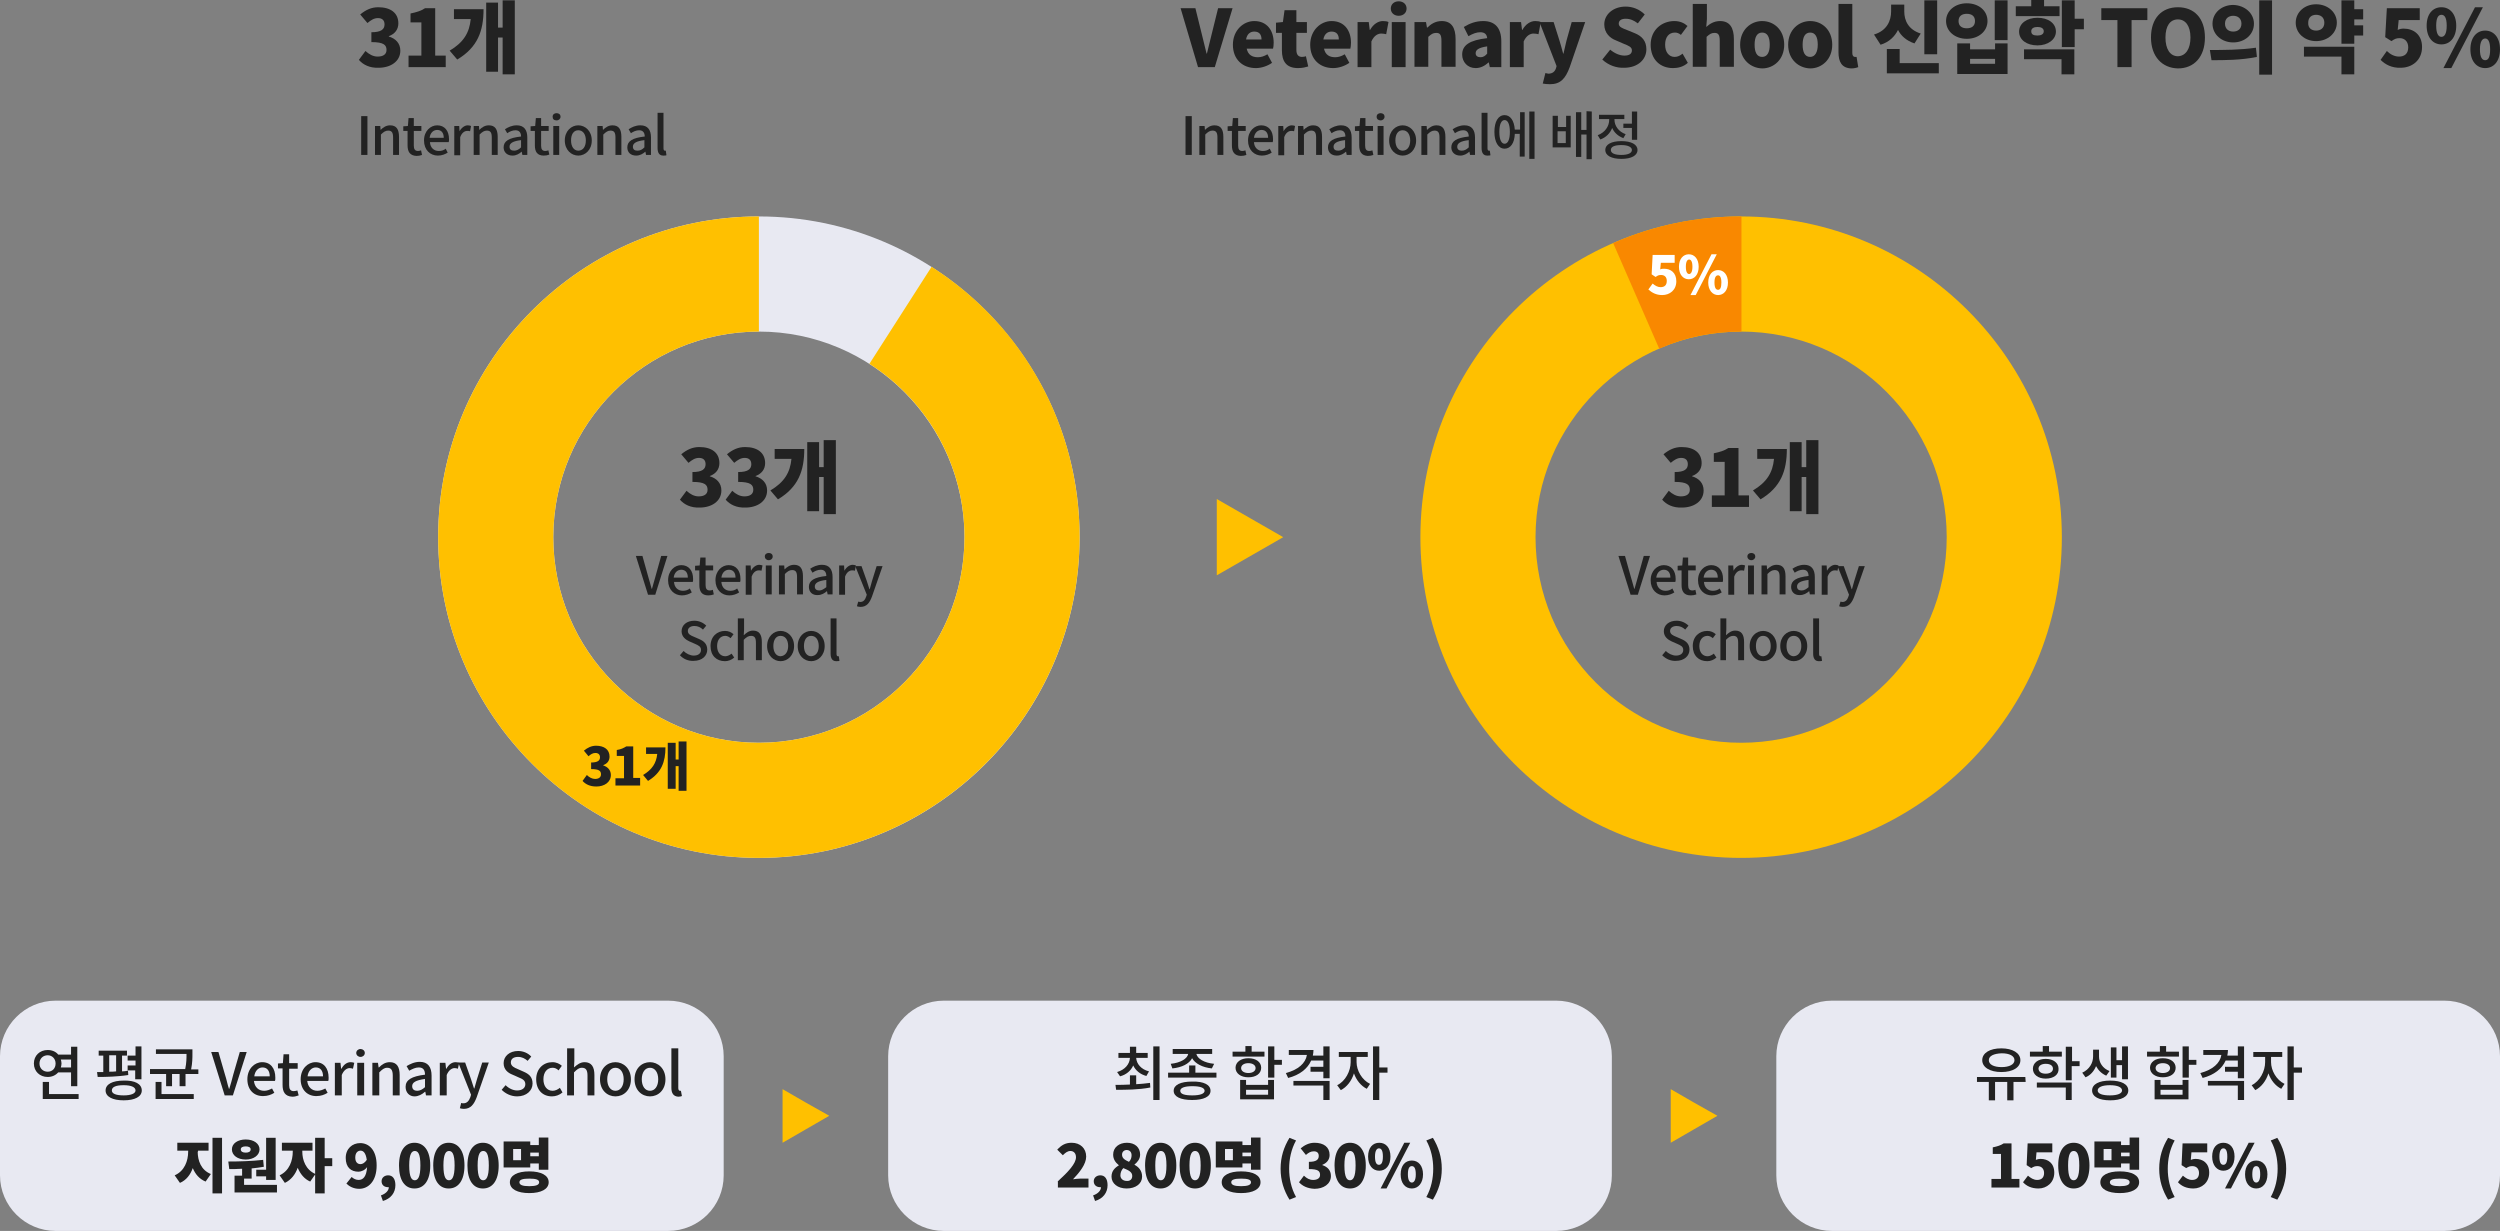 <?xml version="1.0" encoding="utf-8"?>
<!-- Generator: Adobe Illustrator 26.4.0, SVG Export Plug-In . SVG Version: 6.00 Build 0)  -->
<svg version="1.1" id="Layer_1" xmlns="http://www.w3.org/2000/svg" xmlns:xlink="http://www.w3.org/1999/xlink" x="0px" y="0px"
	 width="760px" height="374.2px" viewBox="0 0 760 374.2" style="enable-background:new 0 0 760 374.2;" xml:space="preserve">
<rect x="0" y="0" width="760" height="374.2" fill="#808080" stroke="none"/>
<style type="text/css">
	.st0{fill:#E8E9F2;}
	.st1{fill:#222222;}
	.st2{fill:#FFC000;}
	.st3{fill:#F98800;}
	.st4{fill:#FFFFFF;}
</style>
<path class="st0" d="M230.7,260.8c-53.8,0-97.5-43.7-97.5-97.5s43.7-97.5,97.5-97.5s97.5,43.7,97.5,97.5S284.4,260.8,230.7,260.8z
	 M230.7,100.8c-34.5,0-62.5,28-62.5,62.5c0,34.5,28,62.5,62.5,62.5s62.5-28,62.5-62.5C293.2,128.8,265.1,100.8,230.7,100.8z"/>
<g>
	<path class="st1" d="M206.7,151.9l2-2.7c1.1,1,2.3,1.7,3.7,1.7c1.7,0,2.7-0.7,2.7-2c0-1.5-0.8-2.4-4.6-2.4v-3c3,0,4-0.9,4-2.4
		c0-1.2-0.7-1.9-2-1.9c-1.2,0-2.1,0.6-3.2,1.5l-2.2-2.6c1.7-1.4,3.4-2.2,5.5-2.2c3.7,0,6.1,1.7,6.1,4.9c0,1.8-1,3.2-2.9,3.9v0.1
		c2,0.6,3.5,2,3.5,4.3c0,3.3-3,5.2-6.6,5.2C210,154.4,208,153.4,206.7,151.9z"/>
	<path class="st1" d="M220.6,151.9l2-2.7c1.1,1,2.3,1.7,3.7,1.7c1.7,0,2.7-0.7,2.7-2c0-1.5-0.8-2.4-4.6-2.4v-3c3,0,4-0.9,4-2.4
		c0-1.2-0.7-1.9-2-1.9c-1.2,0-2.1,0.6-3.2,1.5l-2.2-2.6c1.7-1.4,3.4-2.2,5.5-2.2c3.7,0,6.1,1.7,6.1,4.9c0,1.8-1,3.2-2.9,3.9v0.1
		c2,0.6,3.5,2,3.5,4.3c0,3.3-3,5.2-6.6,5.2C223.9,154.4,221.9,153.4,220.6,151.9z"/>
	<path class="st1" d="M244.5,136.5c0,6.6-1.8,11.6-8,15.3l-2.3-2.7c4.2-2.5,6-5.4,6.4-9.6h-5.1v-3H244.5z M254.1,133.8v22.5h-3.7
		V145h-1.4v10.4h-3.6v-21h3.6v7.6h1.4v-8.2H254.1z"/>
</g>
<g>
	<path class="st1" d="M193.3,169h2l1.7,6.1c0.4,1.3,0.7,2.5,1.1,3.9h0.1c0.4-1.4,0.7-2.5,1.1-3.9l1.7-6.1h1.9l-3.7,11.8H197
		L193.3,169z"/>
	<path class="st1" d="M203.1,176.4c0-2.9,2-4.6,4-4.6c2.3,0,3.6,1.7,3.6,4.2c0,0.4,0,0.7-0.1,0.9h-5.7c0.1,1.7,1.2,2.7,2.7,2.7
		c0.8,0,1.5-0.2,2.1-0.7l0.6,1.2c-0.8,0.5-1.8,0.9-3,0.9C205,181,203.1,179.3,203.1,176.4z M209.1,175.6c0-1.5-0.7-2.4-2-2.4
		c-1.1,0-2.1,0.8-2.3,2.4H209.1z"/>
	<path class="st1" d="M212.6,177.9v-4.5h-1.3V172l1.4-0.1l0.2-2.4h1.6v2.4h2.3v1.5h-2.3v4.5c0,1.1,0.4,1.6,1.3,1.6
		c0.3,0,0.7-0.1,0.9-0.2l0.3,1.4c-0.5,0.2-1.1,0.3-1.7,0.3C213.3,181,212.6,179.7,212.6,177.9z"/>
	<path class="st1" d="M217.5,176.4c0-2.9,2-4.6,4-4.6c2.3,0,3.6,1.7,3.6,4.2c0,0.4,0,0.7-0.1,0.9h-5.7c0.1,1.7,1.2,2.7,2.7,2.7
		c0.8,0,1.5-0.2,2.1-0.7l0.6,1.2c-0.8,0.5-1.8,0.9-3,0.9C219.4,181,217.5,179.3,217.5,176.4z M223.6,175.6c0-1.5-0.7-2.4-2-2.4
		c-1.1,0-2.1,0.8-2.3,2.4H223.6z"/>
	<path class="st1" d="M226.7,171.9h1.5l0.1,1.6h0c0.6-1.1,1.6-1.8,2.5-1.8c0.4,0,0.7,0.1,1,0.2l-0.3,1.6c-0.3-0.1-0.5-0.1-0.9-0.1
		c-0.7,0-1.6,0.5-2.1,1.9v5.5h-1.8V171.9z"/>
	<path class="st1" d="M232.5,169.2c0-0.7,0.5-1.1,1.2-1.1c0.7,0,1.2,0.4,1.2,1.1c0,0.6-0.5,1.1-1.2,1.1
		C233,170.3,232.5,169.8,232.5,169.2z M232.8,171.9h1.8v8.8h-1.8V171.9z"/>
	<path class="st1" d="M236.9,171.9h1.5l0.1,1.2h0c0.8-0.8,1.7-1.4,2.9-1.4c1.9,0,2.7,1.2,2.7,3.5v5.5h-1.8v-5.3
		c0-1.5-0.4-2.1-1.5-2.1c-0.8,0-1.4,0.4-2.2,1.2v6.2h-1.8V171.9z"/>
	<path class="st1" d="M245.9,178.4c0-1.9,1.6-2.9,5.3-3.3c0-1-0.4-1.9-1.7-1.9c-0.9,0-1.8,0.4-2.5,0.9l-0.7-1.2
		c0.9-0.6,2.1-1.2,3.6-1.2c2.2,0,3.2,1.4,3.2,3.7v5.3h-1.5l-0.2-1h0c-0.8,0.7-1.7,1.2-2.8,1.2C247,181,245.9,180,245.9,178.4z
		 M251.2,178.5v-2.2c-2.6,0.3-3.5,1-3.5,2c0,0.9,0.6,1.2,1.4,1.2C249.8,179.5,250.4,179.1,251.2,178.5z"/>
	<path class="st1" d="M255.1,171.9h1.5l0.1,1.6h0c0.6-1.1,1.6-1.8,2.5-1.8c0.4,0,0.7,0.1,1,0.2l-0.3,1.6c-0.3-0.1-0.5-0.1-0.9-0.1
		c-0.7,0-1.6,0.5-2.1,1.9v5.5h-1.8V171.9z"/>
	<path class="st1" d="M265.1,181.3c-0.7,1.9-1.6,3.2-3.5,3.2c-0.4,0-0.8-0.1-1.1-0.2l0.4-1.4c0.2,0,0.4,0.1,0.6,0.1
		c1,0,1.5-0.7,1.8-1.6l0.2-0.6l-3.5-8.7h1.9l1.6,4.5c0.3,0.8,0.5,1.7,0.8,2.5h0.1l0.7-2.5l1.4-4.5h1.8L265.1,181.3z"/>
	<path class="st1" d="M206.7,199.2l1.1-1.3c0.8,0.8,2,1.4,3.1,1.4c1.4,0,2.2-0.7,2.2-1.7c0-1.1-0.8-1.4-1.9-1.9l-1.6-0.7
		c-1.1-0.5-2.4-1.4-2.4-3.1c0-1.9,1.6-3.2,3.9-3.2c1.4,0,2.7,0.6,3.6,1.5l-1,1.2c-0.7-0.7-1.6-1.1-2.6-1.1c-1.2,0-2,0.6-2,1.5
		c0,1,0.9,1.4,1.9,1.8l1.6,0.7c1.4,0.6,2.4,1.5,2.4,3.2c0,1.9-1.6,3.4-4.1,3.4C209.2,201,207.7,200.3,206.7,199.2z"/>
	<path class="st1" d="M216,196.4c0-2.9,2-4.6,4.4-4.6c1.1,0,1.9,0.4,2.6,1l-0.9,1.2c-0.5-0.4-1-0.7-1.6-0.7c-1.5,0-2.5,1.2-2.5,3.1
		c0,1.9,1,3.1,2.5,3.1c0.7,0,1.4-0.4,1.9-0.8l0.8,1.2c-0.8,0.7-1.8,1.1-2.8,1.1C217.8,201,216,199.3,216,196.4z"/>
	<path class="st1" d="M224.4,188h1.8v3.4l-0.1,1.7c0.8-0.7,1.6-1.4,2.8-1.4c1.9,0,2.7,1.2,2.7,3.5v5.5h-1.8v-5.3
		c0-1.5-0.4-2.1-1.5-2.1c-0.8,0-1.4,0.4-2.2,1.2v6.2h-1.8V188z"/>
	<path class="st1" d="M233.2,196.4c0-2.9,2-4.6,4.1-4.6s4.1,1.7,4.1,4.6c0,2.9-2,4.6-4.1,4.6S233.2,199.3,233.2,196.4z M239.6,196.4
		c0-1.9-0.9-3.1-2.3-3.1c-1.4,0-2.2,1.2-2.2,3.1c0,1.9,0.9,3.1,2.2,3.1C238.7,199.4,239.6,198.2,239.6,196.4z"/>
	<path class="st1" d="M242.5,196.4c0-2.9,2-4.6,4.1-4.6s4.1,1.7,4.1,4.6c0,2.9-2,4.6-4.1,4.6S242.5,199.3,242.5,196.4z M248.9,196.4
		c0-1.9-0.9-3.1-2.3-3.1c-1.4,0-2.2,1.2-2.2,3.1c0,1.9,0.9,3.1,2.2,3.1C248.1,199.4,248.9,198.2,248.9,196.4z"/>
	<path class="st1" d="M252.5,198.7V188h1.8v10.8c0,0.5,0.2,0.7,0.4,0.7c0.1,0,0.1,0,0.3,0l0.2,1.4c-0.2,0.1-0.5,0.1-1,0.1
		C253,201,252.5,200.1,252.5,198.7z"/>
</g>
<g>
	<path class="st1" d="M109.1,18.2l2-2.7c1.1,1,2.3,1.7,3.7,1.7c1.7,0,2.7-0.7,2.7-2c0-1.5-0.8-2.4-4.6-2.4v-3c3,0,4-0.9,4-2.4
		c0-1.2-0.7-1.9-2-1.9c-1.2,0-2.1,0.6-3.2,1.5l-2.2-2.6c1.7-1.4,3.4-2.2,5.5-2.2c3.7,0,6.1,1.7,6.1,4.9c0,1.8-1,3.2-2.9,3.9v0.1
		c2,0.6,3.5,2,3.5,4.3c0,3.3-3,5.2-6.6,5.2C112.4,20.7,110.4,19.7,109.1,18.2z"/>
	<path class="st1" d="M124.3,16.9h3.8V6.8h-3.3V4.1c1.9-0.4,3.2-0.8,4.4-1.6h3.1v14.4h3.2v3.5h-11.3V16.9z"/>
	<path class="st1" d="M147,2.8c0,6.6-1.8,11.6-8,15.3l-2.3-2.7c4.2-2.5,6-5.4,6.4-9.6H138v-3H147z M156.5,0.1v22.5h-3.7V11.4h-1.4
		v10.4h-3.6v-21h3.6v7.6h1.4V0.1H156.5z"/>
</g>
<g>
	<path class="st1" d="M109.8,35.3h1.9v11.8h-1.9V35.3z"/>
	<path class="st1" d="M114.1,38.3h1.5l0.1,1.2h0c0.8-0.8,1.7-1.4,2.9-1.4c1.9,0,2.7,1.2,2.7,3.5v5.5h-1.8v-5.3
		c0-1.5-0.4-2.1-1.5-2.1c-0.8,0-1.4,0.4-2.2,1.2v6.2h-1.8V38.3z"/>
	<path class="st1" d="M123.9,44.2v-4.4h-1.3v-1.4l1.4-0.1l0.2-2.4h1.6v2.4h2.3v1.5h-2.3v4.5c0,1.1,0.4,1.6,1.3,1.6
		c0.3,0,0.7-0.1,0.9-0.2l0.3,1.4c-0.5,0.2-1.1,0.3-1.7,0.3C124.6,47.3,123.9,46.1,123.9,44.2z"/>
	<path class="st1" d="M128.9,42.7c0-2.9,2-4.6,4-4.6c2.3,0,3.6,1.7,3.6,4.2c0,0.4,0,0.7-0.1,0.9h-5.7c0.1,1.7,1.2,2.7,2.7,2.7
		c0.8,0,1.5-0.2,2.1-0.7l0.6,1.2c-0.8,0.5-1.8,0.9-3,0.9C130.8,47.3,128.9,45.6,128.9,42.7z M134.9,41.9c0-1.5-0.7-2.4-2-2.4
		c-1.1,0-2.1,0.8-2.3,2.4H134.9z"/>
	<path class="st1" d="M138.1,38.3h1.5l0.1,1.6h0c0.6-1.1,1.6-1.8,2.5-1.8c0.4,0,0.7,0.1,1,0.2l-0.3,1.6c-0.3-0.1-0.5-0.1-0.9-0.1
		c-0.7,0-1.6,0.5-2.1,1.9v5.5h-1.8V38.3z"/>
	<path class="st1" d="M144.1,38.3h1.5l0.1,1.2h0c0.8-0.8,1.7-1.4,2.9-1.4c1.9,0,2.7,1.2,2.7,3.5v5.5h-1.8v-5.3
		c0-1.5-0.4-2.1-1.5-2.1c-0.8,0-1.4,0.4-2.2,1.2v6.2h-1.8V38.3z"/>
	<path class="st1" d="M153.1,44.8c0-1.9,1.6-2.9,5.3-3.3c0-1-0.4-1.9-1.7-1.9c-0.9,0-1.8,0.4-2.5,0.9l-0.7-1.2
		c0.9-0.6,2.1-1.2,3.6-1.2c2.2,0,3.2,1.4,3.2,3.7v5.3h-1.5l-0.2-1h0c-0.8,0.7-1.7,1.2-2.8,1.2C154.2,47.3,153.1,46.3,153.1,44.8z
		 M158.4,44.8v-2.2c-2.6,0.3-3.5,1-3.5,2c0,0.9,0.6,1.2,1.4,1.2C157,45.8,157.7,45.5,158.4,44.8z"/>
	<path class="st1" d="M162.6,44.2v-4.4h-1.3v-1.4l1.4-0.1l0.2-2.4h1.6v2.4h2.3v1.5h-2.3v4.5c0,1.1,0.4,1.6,1.3,1.6
		c0.3,0,0.7-0.1,0.9-0.2L167,47c-0.5,0.2-1.1,0.3-1.7,0.3C163.3,47.3,162.6,46.1,162.6,44.2z"/>
	<path class="st1" d="M168,35.5c0-0.7,0.5-1.1,1.2-1.1c0.7,0,1.2,0.4,1.2,1.1c0,0.6-0.5,1.1-1.2,1.1C168.4,36.6,168,36.2,168,35.5z
		 M168.2,38.3h1.8v8.8h-1.8V38.3z"/>
	<path class="st1" d="M171.7,42.7c0-2.9,2-4.6,4.1-4.6s4.1,1.7,4.1,4.6c0,2.9-2,4.6-4.1,4.6S171.7,45.6,171.7,42.7z M178.1,42.7
		c0-1.9-0.9-3.1-2.3-3.1c-1.4,0-2.2,1.2-2.2,3.1c0,1.9,0.9,3.1,2.2,3.1C177.2,45.8,178.1,44.6,178.1,42.7z"/>
	<path class="st1" d="M181.7,38.3h1.5l0.1,1.2h0c0.8-0.8,1.7-1.4,2.9-1.4c1.9,0,2.7,1.2,2.7,3.5v5.5h-1.8v-5.3
		c0-1.5-0.4-2.1-1.5-2.1c-0.8,0-1.4,0.4-2.2,1.2v6.2h-1.8V38.3z"/>
	<path class="st1" d="M190.7,44.8c0-1.9,1.6-2.9,5.3-3.3c0-1-0.4-1.9-1.7-1.9c-0.9,0-1.8,0.4-2.5,0.9l-0.7-1.2
		c0.9-0.6,2.1-1.2,3.6-1.2c2.2,0,3.2,1.4,3.2,3.7v5.3h-1.5l-0.2-1h0c-0.8,0.7-1.7,1.2-2.8,1.2C191.7,47.3,190.7,46.3,190.7,44.8z
		 M195.9,44.8v-2.2c-2.6,0.3-3.5,1-3.5,2c0,0.9,0.6,1.2,1.4,1.2C194.6,45.8,195.2,45.5,195.9,44.8z"/>
	<path class="st1" d="M199.9,45V34.3h1.8v10.8c0,0.5,0.2,0.7,0.4,0.7c0.1,0,0.1,0,0.3,0l0.2,1.4c-0.2,0.1-0.5,0.1-1,0.1
		C200.4,47.3,199.9,46.4,199.9,45z"/>
</g>
<g>
	<g>
		<path class="st1" d="M358.9,2.5h4.5l2,8.1c0.5,1.9,0.9,3.8,1.4,5.7h0.1c0.5-1.9,0.9-3.8,1.4-5.7l2-8.1h4.4l-5.4,17.9h-5.1
			L358.9,2.5z"/>
		<path class="st1" d="M374.8,13.6c0-4.4,3.2-7.2,6.5-7.2c3.9,0,5.9,2.9,5.9,6.6c0,0.7-0.1,1.5-0.2,1.8h-8c0.4,1.9,1.7,2.6,3.4,2.6
			c1,0,1.9-0.3,2.9-0.9l1.4,2.6c-1.4,1-3.3,1.6-4.9,1.6C377.8,20.7,374.8,18.1,374.8,13.6z M383.5,12c0-1.4-0.6-2.4-2.2-2.4
			c-1.2,0-2.2,0.7-2.5,2.4H383.5z"/>
		<path class="st1" d="M389.7,15.3v-5.3h-1.8V6.9l2.1-0.2l0.5-3.6h3.6v3.6h3.2v3.3h-3.2v5.2c0,1.5,0.7,2.1,1.7,2.1
			c0.4,0,0.9-0.1,1.2-0.2l0.7,3.1c-0.7,0.2-1.7,0.5-3.1,0.5C391,20.7,389.7,18.6,389.7,15.3z"/>
		<path class="st1" d="M398.3,13.6c0-4.4,3.2-7.2,6.5-7.2c3.9,0,5.9,2.9,5.9,6.6c0,0.7-0.1,1.5-0.2,1.8h-8c0.4,1.9,1.7,2.6,3.4,2.6
			c1,0,1.9-0.3,2.9-0.9l1.4,2.6c-1.4,1-3.3,1.6-4.9,1.6C401.3,20.7,398.3,18.1,398.3,13.6z M407,12c0-1.4-0.6-2.4-2.2-2.4
			c-1.2,0-2.2,0.7-2.5,2.4H407z"/>
		<path class="st1" d="M412.6,6.7h3.5l0.3,2.4h0.1c1-1.8,2.5-2.7,3.9-2.7c0.8,0,1.3,0.1,1.7,0.3l-0.7,3.7c-0.5-0.1-0.9-0.2-1.5-0.2
			c-1,0-2.2,0.6-3,2.4v7.8h-4.2V6.7z"/>
		<path class="st1" d="M422.8,2.6c0-1.3,1-2.2,2.4-2.2c1.4,0,2.4,0.9,2.4,2.2c0,1.3-1,2.2-2.4,2.2C423.8,4.8,422.8,3.9,422.8,2.6z
			 M423.1,6.7h4.2v13.7h-4.2V6.7z"/>
		<path class="st1" d="M430,6.7h3.5l0.3,1.7h0.1c1.1-1.1,2.5-2,4.4-2c3,0,4.2,2.1,4.2,5.5v8.4h-4.3v-7.9c0-1.9-0.5-2.4-1.6-2.4
			c-1,0-1.5,0.4-2.4,1.2v9.1H430V6.7z"/>
		<path class="st1" d="M444.5,16.6c0-2.9,2.3-4.4,7.6-5c-0.1-1.1-0.7-1.8-2.1-1.8c-1.1,0-2.2,0.4-3.6,1.2L445,8.2
			c1.8-1.1,3.7-1.8,5.9-1.8c3.5,0,5.5,2,5.5,6.2v7.8h-3.5l-0.3-1.4h-0.1c-1.1,1-2.4,1.7-3.9,1.7C446.1,20.7,444.5,18.8,444.5,16.6z
			 M452.1,16.3v-2.2c-2.7,0.4-3.5,1.1-3.5,2.1c0,0.8,0.6,1.2,1.5,1.2C450.9,17.4,451.5,17,452.1,16.3z"/>
		<path class="st1" d="M458.9,6.7h3.5l0.3,2.4h0.1c1-1.8,2.5-2.7,3.9-2.7c0.8,0,1.3,0.1,1.7,0.3l-0.7,3.7c-0.5-0.1-0.9-0.2-1.5-0.2
			c-1,0-2.2,0.6-3,2.4v7.8h-4.2V6.7z"/>
		<path class="st1" d="M469,25.4l0.8-3.2c0.2,0,0.6,0.2,0.9,0.2c1.3,0,2-0.7,2.3-1.6l0.2-0.7L468,6.7h4.3l1.8,5.7
			c0.4,1.2,0.7,2.5,1.1,3.9h0.1c0.3-1.3,0.6-2.6,0.9-3.9l1.6-5.7h4.1l-4.7,13.7c-1.3,3.5-2.8,5.2-6,5.2
			C470.2,25.6,469.6,25.5,469,25.4z"/>
		<path class="st1" d="M487.1,18.1l2.4-3c1.3,1.1,2.9,1.8,4.3,1.8c1.6,0,2.3-0.6,2.3-1.6c0-1-1-1.4-2.5-2l-2.3-1
			c-1.9-0.7-3.6-2.3-3.6-4.9c0-3,2.7-5.4,6.5-5.4c2.1,0,4.2,0.8,5.8,2.4l-2.1,2.7c-1.2-0.9-2.3-1.4-3.7-1.4c-1.3,0-2.1,0.5-2.1,1.5
			c0,1,1.1,1.4,2.7,2l2.2,0.9c2.2,0.9,3.5,2.4,3.5,4.9c0,3-2.5,5.6-6.8,5.6C491.5,20.7,489,19.9,487.1,18.1z"/>
		<path class="st1" d="M501.8,13.6c0-4.5,3.4-7.2,7.2-7.2c1.7,0,3,0.6,4,1.5l-2,2.7c-0.6-0.5-1.2-0.7-1.8-0.7c-1.9,0-3,1.4-3,3.7
			c0,2.3,1.2,3.7,2.9,3.7c0.9,0,1.7-0.4,2.4-1l1.6,2.8c-1.3,1.2-3,1.6-4.5,1.6C504.7,20.7,501.8,18.1,501.8,13.6z"/>
		<path class="st1" d="M514.7,1.2h4.2v4.6l-0.2,2.4c1-0.9,2.3-1.8,4.2-1.8c3,0,4.2,2.1,4.2,5.5v8.4h-4.3v-7.9c0-1.9-0.5-2.4-1.6-2.4
			c-1,0-1.5,0.4-2.4,1.2v9.1h-4.2V1.2z"/>
		<path class="st1" d="M529,13.6c0-4.5,3.2-7.2,6.7-7.2c3.5,0,6.7,2.6,6.7,7.2c0,4.5-3.2,7.2-6.7,7.2C532.2,20.7,529,18.1,529,13.6z
			 M538,13.6c0-2.3-0.7-3.7-2.3-3.7c-1.6,0-2.3,1.4-2.3,3.7c0,2.3,0.7,3.7,2.3,3.7C537.3,17.3,538,15.8,538,13.6z"/>
		<path class="st1" d="M543.6,13.6c0-4.5,3.2-7.2,6.7-7.2c3.5,0,6.7,2.6,6.7,7.2c0,4.5-3.2,7.2-6.7,7.2
			C546.8,20.7,543.6,18.1,543.6,13.6z M552.6,13.6c0-2.3-0.7-3.7-2.3-3.7c-1.6,0-2.3,1.4-2.3,3.7c0,2.3,0.7,3.7,2.3,3.7
			C551.8,17.3,552.6,15.8,552.6,13.6z"/>
		<path class="st1" d="M558.9,15.9V1.2h4.2v14.9c0,0.9,0.4,1.2,0.8,1.2c0.1,0,0.2,0,0.5,0l0.5,3.1c-0.5,0.2-1.2,0.4-2.1,0.4
			C559.9,20.7,558.9,18.8,558.9,15.9z"/>
		<path class="st1" d="M582,13.2c-2.4-0.8-4.1-2.3-5-4.1c-1,2-2.7,3.7-5.3,4.5l-2-3.1c4-1.2,5.2-4.3,5.2-7V1.4h4v2.1
			c0,2.7,1.2,5.5,5,6.7L582,13.2z M589.4,19.3v3h-15.8v-7.4h3.9v4.3H589.4z M588.9,16.5H585V0.1h3.9V16.5z"/>
		<path class="st1" d="M604.2,6.4c0,3.1-2.7,5.4-6.3,5.4c-3.6,0-6.3-2.3-6.3-5.4c0-3.1,2.7-5.4,6.3-5.4C601.5,1,604.2,3.2,604.2,6.4
			z M598.9,13.2v1.8h7.6v-1.8h3.8v9.3H595v-9.3H598.9z M595.4,6.4c0,1.5,1,2.2,2.5,2.2s2.5-0.7,2.5-2.2c0-1.5-1-2.2-2.5-2.2
			S595.4,4.9,595.4,6.4z M598.9,19.4h7.6v-1.5h-7.6V19.4z M610.3,0.1v12.1h-3.9V0.1H610.3z"/>
		<path class="st1" d="M626,4.9h-13.2v-3h4.7V0h3.9v1.9h4.7V4.9z M619.4,13.8c-3.3,0-5.6-1.7-5.6-4.2c0-2.5,2.4-4.2,5.6-4.2
			c3.3,0,5.6,1.7,5.6,4.2C625,12,622.6,13.8,619.4,13.8z M615.4,15h15.2v7.6h-3.9v-4.6h-11.4V15z M619.4,10.8c1.1,0,1.9-0.4,1.9-1.3
			c0-0.9-0.8-1.3-1.9-1.3s-1.9,0.4-1.9,1.3C617.5,10.5,618.2,10.8,619.4,10.8z M633.5,8.9h-2.8v5.4h-3.9V0.1h3.9v5.6h2.8V8.9z"/>
		<path class="st1" d="M643.6,6.1h-4.8V2.5h14v3.6h-4.8v14.3h-4.3V6.1z"/>
		<path class="st1" d="M653.9,11.4c0-5.9,3.3-9.2,8.2-9.2c4.9,0,8.2,3.3,8.2,9.2c0,5.9-3.3,9.4-8.2,9.4
			C657.3,20.7,653.9,17.2,653.9,11.4z M665.9,11.4c0-3.5-1.5-5.5-3.8-5.5c-2.4,0-3.8,2-3.8,5.5c0,3.5,1.4,5.7,3.8,5.7
			C664.5,17,665.9,14.8,665.9,11.4z"/>
		<path class="st1" d="M671.8,15.2c3.9,0,9.3,0,14-0.7l0.3,2.8c-4.8,1-10,1-13.8,1L671.8,15.2z M685.2,7.2c0,3.3-2.8,5.7-6.3,5.7
			c-3.5,0-6.3-2.4-6.3-5.7c0-3.3,2.8-5.7,6.3-5.7C682.4,1.6,685.2,4,685.2,7.2z M676.4,7.2c0,1.6,1.1,2.4,2.5,2.4
			c1.4,0,2.5-0.8,2.5-2.4c0-1.6-1.1-2.4-2.5-2.4C677.5,4.8,676.4,5.6,676.4,7.2z M690.7,0.1v22.6h-3.9V0.1H690.7z"/>
		<path class="st1" d="M704.1,12.5c-3.5,0-6.2-2.4-6.2-5.6s2.7-5.6,6.2-5.6c3.5,0,6.3,2.4,6.3,5.6S707.6,12.5,704.1,12.5z
			 M700.5,14.2h15.2v8.4h-3.9v-5.4h-11.4V14.2z M704.1,9.3c1.4,0,2.5-0.8,2.5-2.4c0-1.6-1.1-2.4-2.5-2.4c-1.4,0-2.4,0.8-2.4,2.4
			C701.6,8.5,702.7,9.3,704.1,9.3z M715.7,5.9v1.8h2.7v3.1h-2.7v2.5h-3.9V0.1h3.9v2.7h2.7v3.1H715.7z"/>
		<path class="st1" d="M723.7,18.2l1.9-2.7c1,1,2.3,1.7,3.7,1.7c1.7,0,2.8-0.9,2.8-2.8c0-1.8-1.1-2.8-2.6-2.8c-1,0-1.5,0.2-2.5,0.9
			l-1.9-1.2l0.5-8.8h10v3.6h-6.4l-0.3,3c0.6-0.3,1.2-0.4,1.8-0.4c3,0,5.6,1.8,5.6,5.6c0,4-3,6.3-6.5,6.3
			C727.1,20.7,725.1,19.6,723.7,18.2z"/>
		<path class="st1" d="M737.7,7.8c0-3.6,1.9-5.6,4.5-5.6s4.5,2.1,4.5,5.6c0,3.6-1.9,5.7-4.5,5.7S737.7,11.4,737.7,7.8z M743.8,7.8
			c0-2.5-0.7-3.3-1.6-3.3s-1.6,0.8-1.6,3.3c0,2.5,0.7,3.4,1.6,3.4S743.8,10.3,743.8,7.8z M752.4,2.2h2.4l-9.6,18.5h-2.4L752.4,2.2z
			 M751,15c0-3.6,1.9-5.7,4.5-5.7c2.6,0,4.5,2.1,4.5,5.7s-1.9,5.7-4.5,5.7C752.9,20.7,751,18.6,751,15z M757,15
			c0-2.5-0.7-3.3-1.5-3.3s-1.6,0.8-1.6,3.3c0,2.5,0.7,3.3,1.6,3.3S757,17.5,757,15z"/>
	</g>
	<g>
		<path class="st1" d="M360.4,35.3h1.9v11.8h-1.9V35.3z"/>
		<path class="st1" d="M364.7,38.3h1.5l0.1,1.2h0c0.8-0.8,1.7-1.4,2.9-1.4c1.9,0,2.7,1.2,2.7,3.5v5.5h-1.8v-5.3
			c0-1.5-0.4-2.1-1.5-2.1c-0.8,0-1.4,0.4-2.2,1.2v6.2h-1.8V38.3z"/>
		<path class="st1" d="M374.5,44.2v-4.4h-1.3v-1.4l1.4-0.1l0.2-2.4h1.6v2.4h2.3v1.5h-2.3v4.5c0,1.1,0.4,1.6,1.3,1.6
			c0.3,0,0.7-0.1,0.9-0.2l0.3,1.4c-0.5,0.2-1.1,0.3-1.7,0.3C375.2,47.3,374.5,46.1,374.5,44.2z"/>
		<path class="st1" d="M379.4,42.7c0-2.9,2-4.6,4-4.6c2.3,0,3.6,1.7,3.6,4.2c0,0.4,0,0.7-0.1,0.9h-5.7c0.1,1.7,1.2,2.7,2.7,2.7
			c0.8,0,1.5-0.2,2.1-0.7l0.6,1.2c-0.8,0.5-1.8,0.9-3,0.9C381.3,47.3,379.4,45.6,379.4,42.7z M385.5,41.9c0-1.5-0.7-2.4-2-2.4
			c-1.1,0-2.1,0.8-2.3,2.4H385.5z"/>
		<path class="st1" d="M388.6,38.3h1.5l0.1,1.6h0c0.6-1.1,1.6-1.8,2.5-1.8c0.4,0,0.7,0.1,1,0.2l-0.3,1.6c-0.3-0.1-0.5-0.1-0.9-0.1
			c-0.7,0-1.6,0.5-2.1,1.9v5.5h-1.8V38.3z"/>
		<path class="st1" d="M394.7,38.3h1.5l0.1,1.2h0c0.8-0.8,1.7-1.4,2.9-1.4c1.9,0,2.7,1.2,2.7,3.5v5.5h-1.8v-5.3
			c0-1.5-0.4-2.1-1.5-2.1c-0.8,0-1.4,0.4-2.2,1.2v6.2h-1.8V38.3z"/>
		<path class="st1" d="M403.7,44.8c0-1.9,1.6-2.9,5.3-3.3c0-1-0.4-1.9-1.7-1.9c-0.9,0-1.8,0.4-2.5,0.9l-0.7-1.2
			c0.9-0.6,2.1-1.2,3.6-1.2c2.2,0,3.2,1.4,3.2,3.7v5.3h-1.5l-0.2-1h0c-0.8,0.7-1.7,1.2-2.8,1.2C404.7,47.3,403.7,46.3,403.7,44.8z
			 M408.9,44.8v-2.2c-2.6,0.3-3.5,1-3.5,2c0,0.9,0.6,1.2,1.4,1.2C407.6,45.8,408.2,45.5,408.9,44.8z"/>
		<path class="st1" d="M413.2,44.2v-4.4h-1.3v-1.4l1.4-0.1l0.2-2.4h1.6v2.4h2.3v1.5H415v4.5c0,1.1,0.4,1.6,1.3,1.6
			c0.3,0,0.7-0.1,0.9-0.2l0.3,1.4c-0.5,0.2-1.1,0.3-1.7,0.3C413.9,47.3,413.2,46.1,413.2,44.2z"/>
		<path class="st1" d="M418.5,35.5c0-0.7,0.5-1.1,1.2-1.1c0.7,0,1.2,0.4,1.2,1.1c0,0.6-0.5,1.1-1.2,1.1
			C419,36.6,418.5,36.2,418.5,35.5z M418.8,38.3h1.8v8.8h-1.8V38.3z"/>
		<path class="st1" d="M422.3,42.7c0-2.9,2-4.6,4.1-4.6s4.1,1.7,4.1,4.6c0,2.9-2,4.6-4.1,4.6S422.3,45.6,422.3,42.7z M428.7,42.7
			c0-1.9-0.9-3.1-2.3-3.1c-1.4,0-2.2,1.2-2.2,3.1c0,1.9,0.9,3.1,2.2,3.1C427.8,45.8,428.7,44.6,428.7,42.7z"/>
		<path class="st1" d="M432.2,38.3h1.5l0.1,1.2h0c0.8-0.8,1.7-1.4,2.9-1.4c1.9,0,2.7,1.2,2.7,3.5v5.5h-1.8v-5.3
			c0-1.5-0.4-2.1-1.5-2.1c-0.8,0-1.4,0.4-2.2,1.2v6.2h-1.8V38.3z"/>
		<path class="st1" d="M441.2,44.8c0-1.9,1.6-2.9,5.3-3.3c0-1-0.4-1.9-1.7-1.9c-0.9,0-1.8,0.4-2.5,0.9l-0.7-1.2
			c0.9-0.6,2.1-1.2,3.6-1.2c2.2,0,3.2,1.4,3.2,3.7v5.3h-1.5l-0.2-1h0c-0.8,0.7-1.7,1.2-2.8,1.2C442.3,47.3,441.2,46.3,441.2,44.8z
			 M446.5,44.8v-2.2c-2.6,0.3-3.5,1-3.5,2c0,0.9,0.6,1.2,1.4,1.2C445.1,45.8,445.8,45.5,446.5,44.8z"/>
		<path class="st1" d="M450.4,45V34.3h1.8v10.8c0,0.5,0.2,0.7,0.4,0.7c0.1,0,0.1,0,0.3,0l0.2,1.4c-0.2,0.1-0.5,0.1-1,0.1
			C450.9,47.3,450.4,46.4,450.4,45z"/>
		<path class="st1" d="M462,34.1h1.5v13.5H462v-6.9h-1.5c-0.1,2.8-1.3,4.5-3.1,4.5c-1.9,0-3.1-2-3.1-5.1c0-3.2,1.2-5.1,3.1-5.1
			c1.7,0,2.9,1.6,3.1,4.4h1.6V34.1z M459,40.1c0-2.3-0.6-3.6-1.6-3.6s-1.6,1.3-1.6,3.6c0,2.3,0.6,3.6,1.6,3.6S459,42.4,459,40.1z
			 M466.5,33.9v14.4h-1.6V33.9H466.5z"/>
		<path class="st1" d="M476,35.2h1.5v9.6H472v-9.6h1.6v3.4h2.5V35.2z M476,39.9h-2.5v3.6h2.5V39.9z M483.9,33.9v14.5h-1.6v-7.5h-1.6
			v6.8h-1.6V34.1h1.6v5.4h1.6v-5.7L483.9,33.9z"/>
		<path class="st1" d="M493.5,42c-1.6-0.6-2.8-1.7-3.4-3.1c-0.6,1.6-1.9,2.9-3.6,3.5l-0.8-1.3c2.2-0.8,3.5-2.7,3.5-4.7v-0.2h-3.1
			v-1.3h7.7v1.3h-3v0.2c0,1.8,1.2,3.6,3.4,4.4L493.5,42z M497.8,45.6c0,1.7-1.9,2.7-4.9,2.7c-3,0-4.9-1-4.9-2.7
			c0-1.7,1.9-2.7,4.9-2.7C495.9,42.9,497.8,43.9,497.8,45.6z M496.1,45.6c0-0.9-1.2-1.5-3.2-1.5c-2.1,0-3.2,0.5-3.2,1.5
			s1.2,1.5,3.2,1.5C495,47.1,496.1,46.5,496.1,45.6z M496.1,37.5v-3.6h1.6v8.6h-1.6v-3.6h-2.6v-1.3H496.1z"/>
	</g>
</g>
<path class="st2" d="M529.3,260.8c-53.8,0-97.5-43.7-97.5-97.5s43.7-97.5,97.5-97.5s97.5,43.7,97.5,97.5S583.1,260.8,529.3,260.8z
	 M529.3,100.8c-34.5,0-62.5,28-62.5,62.5c0,34.5,28,62.5,62.5,62.5s62.5-28,62.5-62.5C591.8,128.8,563.8,100.8,529.3,100.8z"/>
<path class="st3" d="M504.4,106l-14-32.1c12.3-5.4,25.4-8.1,39-8.1v35C520.6,100.8,512.2,102.5,504.4,106z"/>
<g>
	<path class="st1" d="M505.3,151.9l2-2.7c1.1,1,2.3,1.7,3.7,1.7c1.7,0,2.7-0.7,2.7-2c0-1.5-0.8-2.4-4.6-2.4v-3c3,0,4-0.9,4-2.4
		c0-1.2-0.7-1.9-2-1.9c-1.2,0-2.1,0.6-3.2,1.5l-2.2-2.6c1.7-1.4,3.4-2.2,5.5-2.2c3.7,0,6.1,1.7,6.1,4.9c0,1.8-1,3.2-2.9,3.9v0.1
		c2,0.6,3.5,2,3.5,4.3c0,3.3-3,5.2-6.6,5.2C508.6,154.4,506.6,153.4,505.3,151.9z"/>
	<path class="st1" d="M520.5,150.6h3.8v-10.2H521v-2.6c1.9-0.4,3.2-0.8,4.4-1.6h3.1v14.4h3.2v3.5h-11.3V150.6z"/>
	<path class="st1" d="M543.2,136.5c0,6.6-1.8,11.6-8,15.3l-2.3-2.7c4.2-2.5,6-5.4,6.4-9.6h-5.1v-3H543.2z M552.8,133.8v22.5h-3.7
		V145h-1.4v10.4h-3.6v-21h3.6v7.6h1.4v-8.2H552.8z"/>
</g>
<g>
	<path class="st1" d="M492,169h2l1.7,6.1c0.4,1.3,0.7,2.5,1.1,3.9h0.1c0.4-1.4,0.7-2.5,1.1-3.9l1.7-6.1h1.9l-3.7,11.8h-2.2L492,169z
		"/>
	<path class="st1" d="M501.8,176.4c0-2.9,2-4.6,4-4.6c2.3,0,3.6,1.7,3.6,4.2c0,0.4,0,0.7-0.1,0.9h-5.7c0.1,1.7,1.2,2.7,2.7,2.7
		c0.8,0,1.5-0.2,2.1-0.7l0.6,1.2c-0.8,0.5-1.8,0.9-3,0.9C503.7,181,501.8,179.3,501.8,176.4z M507.8,175.6c0-1.5-0.7-2.4-2-2.4
		c-1.1,0-2.1,0.8-2.3,2.4H507.8z"/>
	<path class="st1" d="M511.2,177.9v-4.5H510V172l1.4-0.1l0.2-2.4h1.6v2.4h2.3v1.5h-2.3v4.5c0,1.1,0.4,1.6,1.3,1.6
		c0.3,0,0.7-0.1,0.9-0.2l0.3,1.4c-0.5,0.2-1.1,0.3-1.7,0.3C511.9,181,511.2,179.7,511.2,177.9z"/>
	<path class="st1" d="M516.2,176.4c0-2.9,2-4.6,4-4.6c2.3,0,3.6,1.7,3.6,4.2c0,0.4,0,0.7-0.1,0.9H518c0.1,1.7,1.2,2.7,2.7,2.7
		c0.8,0,1.5-0.2,2.1-0.7l0.6,1.2c-0.8,0.5-1.8,0.9-3,0.9C518.1,181,516.2,179.3,516.2,176.4z M522.2,175.6c0-1.5-0.7-2.4-2-2.4
		c-1.1,0-2.1,0.8-2.3,2.4H522.2z"/>
	<path class="st1" d="M525.4,171.9h1.5l0.1,1.6h0c0.6-1.1,1.6-1.8,2.5-1.8c0.4,0,0.7,0.1,1,0.2l-0.3,1.6c-0.3-0.1-0.5-0.1-0.9-0.1
		c-0.7,0-1.6,0.5-2.1,1.9v5.5h-1.8V171.9z"/>
	<path class="st1" d="M531.2,169.2c0-0.7,0.5-1.1,1.2-1.1c0.7,0,1.2,0.4,1.2,1.1c0,0.6-0.5,1.1-1.2,1.1
		C531.7,170.3,531.2,169.8,531.2,169.2z M531.4,171.9h1.8v8.8h-1.8V171.9z"/>
	<path class="st1" d="M535.6,171.9h1.5l0.1,1.2h0c0.8-0.8,1.7-1.4,2.9-1.4c1.9,0,2.7,1.2,2.7,3.5v5.5H541v-5.3
		c0-1.5-0.4-2.1-1.5-2.1c-0.8,0-1.4,0.4-2.2,1.2v6.2h-1.8V171.9z"/>
	<path class="st1" d="M544.5,178.4c0-1.9,1.6-2.9,5.3-3.3c0-1-0.4-1.9-1.7-1.9c-0.9,0-1.8,0.4-2.5,0.9l-0.7-1.2
		c0.9-0.6,2.1-1.2,3.6-1.2c2.2,0,3.2,1.4,3.2,3.7v5.3h-1.5l-0.2-1h0c-0.8,0.7-1.7,1.2-2.8,1.2C545.6,181,544.5,180,544.5,178.4z
		 M549.8,178.5v-2.2c-2.6,0.3-3.5,1-3.5,2c0,0.9,0.6,1.2,1.4,1.2C548.5,179.5,549.1,179.1,549.8,178.5z"/>
	<path class="st1" d="M553.8,171.9h1.5l0.1,1.6h0c0.6-1.1,1.6-1.8,2.5-1.8c0.4,0,0.7,0.1,1,0.2l-0.3,1.6c-0.3-0.1-0.5-0.1-0.9-0.1
		c-0.7,0-1.6,0.5-2.1,1.9v5.5h-1.8V171.9z"/>
	<path class="st1" d="M563.7,181.3c-0.7,1.9-1.6,3.2-3.5,3.2c-0.4,0-0.8-0.1-1.1-0.2l0.4-1.4c0.2,0,0.4,0.1,0.6,0.1
		c1,0,1.5-0.7,1.8-1.6l0.2-0.6l-3.5-8.7h1.9l1.6,4.5c0.3,0.8,0.5,1.7,0.8,2.5h0.1l0.7-2.5l1.4-4.5h1.8L563.7,181.3z"/>
	<path class="st1" d="M505.3,199.2l1.1-1.3c0.8,0.8,2,1.4,3.1,1.4c1.4,0,2.2-0.7,2.2-1.7c0-1.1-0.8-1.4-1.9-1.9l-1.6-0.7
		c-1.1-0.5-2.4-1.4-2.4-3.1c0-1.9,1.6-3.2,3.9-3.2c1.4,0,2.7,0.6,3.6,1.5l-1,1.2c-0.7-0.7-1.6-1.1-2.6-1.1c-1.2,0-2,0.6-2,1.5
		c0,1,0.9,1.4,1.9,1.8l1.6,0.7c1.4,0.6,2.4,1.5,2.4,3.2c0,1.9-1.6,3.4-4.1,3.4C507.9,201,506.4,200.3,505.3,199.2z"/>
	<path class="st1" d="M514.6,196.4c0-2.9,2-4.6,4.4-4.6c1.1,0,1.9,0.4,2.6,1l-0.9,1.2c-0.5-0.4-1-0.7-1.6-0.7
		c-1.5,0-2.5,1.2-2.5,3.1c0,1.9,1,3.1,2.5,3.1c0.7,0,1.4-0.4,1.9-0.8l0.8,1.2c-0.8,0.7-1.8,1.1-2.8,1.1
		C516.4,201,514.6,199.3,514.6,196.4z"/>
	<path class="st1" d="M523,188h1.8v3.4l-0.1,1.7c0.8-0.7,1.6-1.4,2.8-1.4c1.9,0,2.7,1.2,2.7,3.5v5.5h-1.8v-5.3
		c0-1.5-0.4-2.1-1.5-2.1c-0.8,0-1.4,0.4-2.2,1.2v6.2H523V188z"/>
	<path class="st1" d="M531.9,196.4c0-2.9,2-4.6,4.1-4.6s4.1,1.7,4.1,4.6c0,2.9-2,4.6-4.1,4.6S531.9,199.3,531.9,196.4z M538.3,196.4
		c0-1.9-0.9-3.1-2.3-3.1c-1.4,0-2.2,1.2-2.2,3.1c0,1.9,0.9,3.1,2.2,3.1C537.4,199.4,538.3,198.2,538.3,196.4z"/>
	<path class="st1" d="M541.2,196.4c0-2.9,2-4.6,4.1-4.6s4.1,1.7,4.1,4.6c0,2.9-2,4.6-4.1,4.6S541.2,199.3,541.2,196.4z M547.6,196.4
		c0-1.9-0.9-3.1-2.3-3.1c-1.4,0-2.2,1.2-2.2,3.1c0,1.9,0.9,3.1,2.2,3.1C546.7,199.4,547.6,198.2,547.6,196.4z"/>
	<path class="st1" d="M551.2,198.7V188h1.8v10.8c0,0.5,0.2,0.7,0.4,0.7c0.1,0,0.1,0,0.3,0l0.2,1.4c-0.2,0.1-0.5,0.1-1,0.1
		C551.7,201,551.2,200.1,551.2,198.7z"/>
</g>
<g>
	<path class="st4" d="M501.1,88l1.3-1.8c0.7,0.6,1.5,1.1,2.4,1.1c1.2,0,1.9-0.6,1.9-1.9c0-1.2-0.7-1.8-1.7-1.8c-0.7,0-1,0.1-1.7,0.6
		l-1.2-0.8l0.3-5.9h6.7v2.4h-4.2l-0.2,2c0.4-0.2,0.8-0.2,1.2-0.2c2,0,3.7,1.2,3.7,3.8c0,2.7-2,4.2-4.3,4.2
		C503.4,89.7,502.1,88.9,501.1,88z"/>
	<path class="st4" d="M510.4,81.1c0-2.4,1.3-3.8,3-3.8c1.7,0,3,1.4,3,3.8c0,2.4-1.3,3.8-3,3.8C511.7,84.9,510.4,83.5,510.4,81.1z
		 M514.5,81.1c0-1.7-0.5-2.2-1-2.2s-1,0.5-1,2.2c0,1.7,0.5,2.2,1,2.2S514.5,82.7,514.5,81.1z M520.3,77.3h1.6l-6.4,12.4h-1.6
		L520.3,77.3z M519.3,85.9c0-2.4,1.3-3.8,3-3.8s3,1.4,3,3.8s-1.3,3.8-3,3.8S519.3,88.2,519.3,85.9z M523.3,85.9c0-1.7-0.5-2.2-1-2.2
		c-0.6,0-1.1,0.5-1.1,2.2c0,1.7,0.5,2.2,1.1,2.2C522.9,88.1,523.3,87.5,523.3,85.9z"/>
</g>
<path class="st2" d="M230.7,260.8c-53.8,0-97.5-43.7-97.5-97.5s43.7-97.5,97.5-97.5v35c-34.5,0-62.5,28-62.5,62.5
	c0,34.5,28,62.5,62.5,62.5s62.5-28,62.5-62.5c0-21.4-10.8-41.1-28.9-52.7l18.9-29.5c28.2,18,45,48.8,45,82.2
	C328.2,217,284.4,260.8,230.7,260.8z"/>
<g>
	<path class="st1" d="M177.1,237.4l1.3-1.8c0.7,0.7,1.6,1.2,2.5,1.2c1.1,0,1.8-0.5,1.8-1.4c0-1-0.5-1.6-3-1.6v-2
		c2,0,2.7-0.6,2.7-1.6c0-0.8-0.5-1.3-1.4-1.3c-0.8,0-1.4,0.4-2.1,1l-1.4-1.7c1.1-0.9,2.3-1.5,3.7-1.5c2.5,0,4.1,1.2,4.1,3.3
		c0,1.2-0.6,2.1-1.9,2.6v0.1c1.3,0.4,2.3,1.4,2.3,2.9c0,2.2-2,3.5-4.4,3.5C179.3,239.1,178,238.4,177.1,237.4z"/>
	<path class="st1" d="M187.2,236.6h2.5v-6.8h-2.2V228c1.3-0.2,2.1-0.6,2.9-1.1h2.1v9.6h2.1v2.3h-7.5V236.6z"/>
	<path class="st1" d="M202.3,227.2c0,4.4-1.2,7.7-5.3,10.2l-1.5-1.8c2.8-1.7,4-3.6,4.3-6.4h-3.4v-2H202.3z M208.7,225.4v15h-2.4
		v-7.5h-0.9v6.9h-2.4v-14h2.4v5.1h0.9v-5.5H208.7z"/>
</g>
<polygon class="st2" points="369.9,163.3 369.9,151.7 380,157.5 390.1,163.3 380,169.1 369.9,174.9 "/>
<path class="st0" d="M203.1,374.2H16.9c-9.3,0-16.9-7.6-16.9-16.9v-36.2c0-9.3,7.6-16.9,16.9-16.9h186.2c9.3,0,16.9,7.6,16.9,16.9
	v36.2C220,366.7,212.4,374.2,203.1,374.2z"/>
<g>
	<path class="st1" d="M17.7,326c-0.8,0.9-1.9,1.4-3.2,1.4c-2.4,0-4.2-1.7-4.2-4.1c0-2.4,1.8-4.1,4.2-4.1c1.3,0,2.5,0.5,3.2,1.4h3.9
		v-2.4h1.9v12h-1.9V326H17.7z M14.5,325.8c1.4,0,2.4-1,2.4-2.5c0-1.5-1.1-2.5-2.4-2.5c-1.4,0-2.5,1-2.5,2.5
		C12,324.8,13.1,325.8,14.5,325.8z M23.9,332.6v1.5H13v-5.2h1.9v3.7H23.9z M18.5,322.1c0.1,0.4,0.2,0.8,0.2,1.2
		c0,0.4-0.1,0.8-0.2,1.2h3.1v-2.4H18.5z"/>
	<path class="st1" d="M39,326.8c-3.1,0.5-6.7,0.6-9.3,0.6l-0.2-1.5c0.6,0,1.2,0,1.9,0v-5H30v-1.5h8.6v1.5h-1.5v4.8
		c0.6,0,1.2-0.1,1.8-0.2L39,326.8z M43.1,331.5c0,1.9-2.1,3-5.5,3c-3.4,0-5.5-1.1-5.5-3c0-1.9,2.1-3,5.5-3
		C41,328.4,43.1,329.5,43.1,331.5z M33.2,325.8c0.7,0,1.4,0,2.1-0.1v-4.9h-2.1V325.8z M41.2,331.5c0-1-1.3-1.6-3.6-1.6
		s-3.6,0.5-3.6,1.6c0,1,1.3,1.5,3.6,1.5S41.2,332.4,41.2,331.5z M41.2,325.4h-2.4v-1.5h2.4v-1.5h-2.4v-1.5h2.4v-2.8H43v10h-1.9
		V325.4z"/>
	<path class="st1" d="M60.3,325v1.5h-3.9v3.7h-1.8v-3.7h-2.3v3.7h-1.8v-3.7h-4.9V325h10.7c0.4-1.9,0.4-3.3,0.4-4.6h-9.3V319h11.1
		v1.3c0,1.3,0,2.8-0.4,4.8H60.3z M49.1,332.6h9.8v1.5H47.3v-5.2h1.8V332.6z"/>
	<path class="st1" d="M64.2,319.8h2.2l2,6.9c0.5,1.5,0.7,2.8,1.2,4.3h0.1c0.5-1.5,0.8-2.8,1.2-4.3l2-6.9h2.1L70.8,333h-2.5
		L64.2,319.8z"/>
	<path class="st1" d="M75.2,328.1c0-3.2,2.2-5.2,4.5-5.2c2.6,0,4,1.9,4,4.7c0,0.4,0,0.8-0.1,1h-6.4c0.2,1.9,1.4,3,3.1,3
		c0.9,0,1.6-0.3,2.4-0.7l0.7,1.3c-0.9,0.6-2.1,1-3.3,1C77.3,333.3,75.2,331.4,75.2,328.1z M82,327.2c0-1.7-0.8-2.7-2.2-2.7
		c-1.2,0-2.3,1-2.5,2.7H82z"/>
	<path class="st1" d="M85.9,329.8v-5h-1.4v-1.5l1.5-0.1l0.2-2.7h1.7v2.7h2.6v1.7h-2.6v5c0,1.2,0.4,1.8,1.4,1.8
		c0.3,0,0.8-0.1,1.1-0.2l0.4,1.5c-0.6,0.2-1.2,0.4-1.9,0.4C86.6,333.3,85.9,331.9,85.9,329.8z"/>
	<path class="st1" d="M91.4,328.1c0-3.2,2.2-5.2,4.5-5.2c2.6,0,4,1.9,4,4.7c0,0.4,0,0.8-0.1,1h-6.4c0.2,1.9,1.4,3,3.1,3
		c0.9,0,1.6-0.3,2.4-0.7l0.7,1.3c-0.9,0.6-2.1,1-3.3,1C93.6,333.3,91.4,331.4,91.4,328.1z M98.2,327.2c0-1.7-0.8-2.7-2.2-2.7
		c-1.2,0-2.3,1-2.5,2.7H98.2z"/>
	<path class="st1" d="M101.8,323.1h1.7l0.2,1.8h0.1c0.7-1.3,1.7-2,2.8-2c0.5,0,0.8,0.1,1.1,0.2l-0.4,1.8c-0.3-0.1-0.6-0.2-1-0.2
		c-0.8,0-1.8,0.6-2.4,2.1v6.2h-2.1V323.1z"/>
	<path class="st1" d="M108.3,320.1c0-0.7,0.6-1.2,1.3-1.2s1.3,0.5,1.3,1.2c0,0.7-0.6,1.2-1.3,1.2S108.3,320.8,108.3,320.1z
		 M108.6,323.1h2.1v9.9h-2.1V323.1z"/>
	<path class="st1" d="M113.2,323.1h1.7l0.2,1.4h0.1c0.9-0.9,1.9-1.6,3.3-1.6c2.1,0,3,1.4,3,3.9v6.2h-2.1v-6c0-1.7-0.5-2.4-1.7-2.4
		c-0.9,0-1.5,0.5-2.4,1.4v7h-2.1V323.1z"/>
	<path class="st1" d="M123.3,330.4c0-2.1,1.8-3.2,5.9-3.7c0-1.2-0.4-2.2-1.9-2.2c-1,0-2,0.5-2.9,1l-0.8-1.4c1-0.6,2.4-1.3,4-1.3
		c2.5,0,3.6,1.6,3.6,4.2v6h-1.7l-0.2-1.1h-0.1c-0.9,0.8-2,1.4-3.2,1.4C124.5,333.3,123.3,332.2,123.3,330.4z M129.2,330.5V328
		c-2.9,0.4-3.9,1.1-3.9,2.2c0,1,0.7,1.4,1.5,1.4C127.7,331.6,128.4,331.2,129.2,330.5z"/>
	<path class="st1" d="M133.7,323.1h1.7l0.2,1.8h0.1c0.7-1.3,1.7-2,2.8-2c0.5,0,0.8,0.1,1.1,0.2l-0.4,1.8c-0.3-0.1-0.6-0.2-1-0.2
		c-0.8,0-1.8,0.6-2.4,2.1v6.2h-2.1V323.1z"/>
	<path class="st1" d="M144.9,333.6c-0.8,2.1-1.8,3.5-3.9,3.5c-0.5,0-0.9-0.1-1.2-0.2l0.4-1.6c0.2,0.1,0.5,0.1,0.7,0.1
		c1.1,0,1.7-0.8,2.1-1.9l0.2-0.7l-3.9-9.8h2.1l1.8,5.1c0.3,0.9,0.6,1.9,0.9,2.8h0.1l0.8-2.8l1.6-5.1h2L144.9,333.6z"/>
	<path class="st1" d="M152.5,331.3l1.2-1.4c1,1,2.3,1.6,3.5,1.6c1.6,0,2.5-0.8,2.5-1.9c0-1.2-0.9-1.6-2.1-2.1l-1.8-0.8
		c-1.3-0.5-2.7-1.5-2.7-3.5c0-2.1,1.8-3.7,4.4-3.7c1.5,0,3,0.6,4,1.7l-1.1,1.3c-0.8-0.7-1.7-1.2-2.9-1.2c-1.4,0-2.2,0.6-2.2,1.7
		c0,1.1,1.1,1.6,2.1,2l1.8,0.8c1.6,0.7,2.7,1.6,2.7,3.6c0,2.1-1.8,3.9-4.7,3.9C155.4,333.3,153.7,332.5,152.5,331.3z"/>
	<path class="st1" d="M163,328.1c0-3.3,2.3-5.2,4.9-5.2c1.3,0,2.2,0.5,2.9,1.1l-1,1.4c-0.5-0.5-1.1-0.8-1.8-0.8
		c-1.7,0-2.8,1.4-2.8,3.5c0,2.1,1.1,3.5,2.8,3.5c0.8,0,1.6-0.4,2.2-0.9l0.8,1.4c-0.9,0.8-2.1,1.2-3.2,1.2
		C165,333.3,163,331.4,163,328.1z"/>
	<path class="st1" d="M172.5,318.7h2.1v3.8l-0.1,2c0.9-0.8,1.9-1.6,3.2-1.6c2.1,0,3,1.4,3,3.9v6.2h-2.1v-6c0-1.7-0.5-2.4-1.7-2.4
		c-0.9,0-1.5,0.5-2.4,1.4v7h-2.1V318.7z"/>
	<path class="st1" d="M182.4,328.1c0-3.3,2.2-5.2,4.7-5.2c2.4,0,4.7,1.9,4.7,5.2c0,3.3-2.2,5.2-4.7,5.2
		C184.6,333.3,182.4,331.4,182.4,328.1z M189.6,328.1c0-2.1-1-3.5-2.5-3.5c-1.5,0-2.5,1.4-2.5,3.5c0,2.1,1,3.5,2.5,3.5
		C188.6,331.6,189.6,330.2,189.6,328.1z"/>
	<path class="st1" d="M192.9,328.1c0-3.3,2.2-5.2,4.7-5.2c2.4,0,4.7,1.9,4.7,5.2c0,3.3-2.2,5.2-4.7,5.2
		C195.1,333.3,192.9,331.4,192.9,328.1z M200.1,328.1c0-2.1-1-3.5-2.5-3.5c-1.5,0-2.5,1.4-2.5,3.5c0,2.1,1,3.5,2.5,3.5
		C199.1,331.6,200.1,330.2,200.1,328.1z"/>
	<path class="st1" d="M204.1,330.7v-12h2.1v12.1c0,0.6,0.3,0.8,0.5,0.8c0.1,0,0.2,0,0.3,0l0.3,1.6c-0.3,0.1-0.6,0.2-1.1,0.2
		C204.7,333.3,204.1,332.3,204.1,330.7z"/>
	<path class="st1" d="M60.1,350.1c0,2.7,1,5.6,4,6.8l-1.6,2.3c-1.9-0.8-3.1-2.2-3.9-4.1c-0.7,2-2,3.7-3.9,4.5l-1.6-2.3
		c3-1.3,4.1-4.4,4.1-7.2v-0.3h-3.3v-2.4h9.5v2.4h-3.2V350.1z M67.5,345.9v16.9h-2.9v-16.9H67.5z"/>
	<path class="st1" d="M84.2,360.2v2.3H71.3v-5.1h2.3v-2.1c-1.4,0.1-2.7,0.1-3.9,0.1l-0.3-2.3c3.1,0,7.1-0.1,10.6-0.5l0.2,2.1
		c-1.2,0.2-2.5,0.4-3.7,0.5v3.1h-2.3v1.9H84.2z M70.5,349.4c0-1.8,1.8-3,4.2-3c2.5,0,4.2,1.3,4.2,3c0,1.8-1.8,3.1-4.2,3.1
		C72.2,352.5,70.5,351.2,70.5,349.4z M73.2,349.4c0,0.7,0.6,1,1.5,1c0.9,0,1.5-0.3,1.5-1c0-0.6-0.6-0.9-1.5-0.9
		C73.8,348.5,73.2,348.8,73.2,349.4z M80.9,355.6v-9.7h2.9v12.8h-2.9v-1.1h-3v-2H80.9z"/>
	<path class="st1" d="M91.9,350.1c0,2.5,1,5.5,4,6.8l-1.6,2.3c-1.8-0.8-3-2.3-3.8-4.2c-0.7,2-2,3.7-3.9,4.6l-1.6-2.3
		c3-1.4,4-4.5,4-7.2v-0.3h-3.3v-2.4H95v2.4h-3.1V350.1z M101,354.5h-2.3v8.3h-2.9v-16.9h2.9v6.2h2.3V354.5z"/>
	<path class="st1" d="M106.9,357.8c0.5,0.5,1.3,0.9,2.1,0.9c1.4,0,2.4-1,2.6-3.9c-0.6,0.9-1.8,1.4-2.6,1.4c-2.3,0-3.9-1.3-3.9-4.2
		c0-2.8,2-4.5,4.4-4.5c2.5,0,5,1.9,5,6.8s-2.6,7.1-5.3,7.1c-1.8,0-3.1-0.8-3.9-1.6L106.9,357.8z M111.5,352.6
		c-0.3-2.2-1.1-2.8-1.9-2.8c-0.8,0-1.6,0.6-1.6,2.1c0,1.4,0.7,2,1.6,2C110.2,353.9,110.9,353.5,111.5,352.6z"/>
	<path class="st1" d="M117.9,360.9c-1,0-1.9-0.6-1.9-1.8c0-1.1,0.9-1.8,2-1.8c1.4,0,2.2,1.1,2.2,3c0,2.3-1.4,4.1-3.8,4.8l-0.6-1.7
		c1.5-0.5,2.4-1.5,2.4-2.5H117.9z"/>
	<path class="st1" d="M121.3,354.3c0-4.6,1.9-6.9,4.7-6.9s4.8,2.3,4.8,6.9c0,4.6-1.9,7-4.8,7S121.3,358.9,121.3,354.3z M127.8,354.3
		c0-3.7-0.8-4.4-1.7-4.4s-1.7,0.8-1.7,4.4c0,3.7,0.8,4.5,1.7,4.5S127.8,357.9,127.8,354.3z"/>
	<path class="st1" d="M131.7,354.3c0-4.6,1.9-6.9,4.7-6.9s4.8,2.3,4.8,6.9c0,4.6-1.9,7-4.8,7S131.7,358.9,131.7,354.3z M138.2,354.3
		c0-3.7-0.8-4.4-1.7-4.4s-1.7,0.8-1.7,4.4c0,3.7,0.8,4.5,1.7,4.5S138.2,357.9,138.2,354.3z"/>
	<path class="st1" d="M142.1,354.3c0-4.6,1.9-6.9,4.7-6.9s4.8,2.3,4.8,6.9c0,4.6-1.9,7-4.8,7S142.1,358.9,142.1,354.3z M148.6,354.3
		c0-3.7-0.8-4.4-1.7-4.4s-1.7,0.8-1.7,4.4c0,3.7,0.8,4.5,1.7,4.5S148.6,357.9,148.6,354.3z"/>
	<path class="st1" d="M161.2,354.9h-8.1V347h8.1v1.1h2.6v-2.3h2.9v9.8h-2.9v-1.9h-2.6V354.9z M166.8,359.4c0,2.1-2.3,3.3-5.9,3.3
		c-3.6,0-5.9-1.2-5.9-3.3c0-2.1,2.3-3.3,5.9-3.3C164.5,356.1,166.8,357.3,166.8,359.4z M158.4,349.3H156v3.4h2.4V349.3z
		 M163.9,359.4c0-0.8-1-1.1-3-1.1s-3,0.3-3,1.1c0,0.8,0.9,1.2,3,1.2S163.9,360.2,163.9,359.4z M161.2,350.4v1.1h2.6v-1.1H161.2z"/>
</g>
<path class="st0" d="M473.1,374.2H286.9c-9.3,0-16.9-7.6-16.9-16.9v-36.2c0-9.3,7.6-16.9,16.9-16.9h186.2c9.3,0,16.9,7.6,16.9,16.9
	v36.2C490,366.7,482.4,374.2,473.1,374.2z"/>
<g>
	<path class="st1" d="M345.4,329.6c1.4-0.1,2.9-0.2,4.2-0.4l0.1,1.4c-3.6,0.7-7.5,0.7-10.4,0.7l-0.2-1.5c1.3,0,2.8,0,4.4-0.1v-2.8
		h1.9V329.6z M339.6,325.9c2.4-0.7,3.8-2.4,3.9-4.3H340v-1.5h3.5v-1.9h1.9v1.9h3.5v1.5h-3.5c0.1,1.8,1.5,3.5,3.9,4.1l-0.8,1.4
		c-1.9-0.5-3.3-1.7-4-3.2c-0.7,1.6-2.1,2.8-4,3.3L339.6,325.9z M352.5,318.1v16.3h-1.9v-16.3H352.5z"/>
	<path class="st1" d="M369.8,326.1v1.5h-14.7v-1.5h6.4v-2.2h1.9v2.2H369.8z M355.9,323.4c3-0.3,5.1-1.6,5.3-3h-4.7v-1.5h12v1.5h-4.8
		c0.3,1.4,2.3,2.7,5.4,3l-0.7,1.4c-2.9-0.3-5.1-1.5-6-3.1c-0.9,1.7-3.1,2.8-6,3.1L355.9,323.4z M368,331.6c0,1.8-2.1,2.8-5.6,2.8
		c-3.5,0-5.6-1-5.6-2.8s2.1-2.8,5.6-2.8C366,328.7,368,329.8,368,331.6z M366.2,331.6c0-0.9-1.3-1.4-3.7-1.4c-2.4,0-3.7,0.5-3.7,1.4
		c0,1,1.3,1.4,3.7,1.4C364.8,333,366.2,332.5,366.2,331.6z"/>
	<path class="st1" d="M384.3,321.2h-9.6v-1.5h3.9V318h1.9v1.7h3.9V321.2z M379.5,327.5c-2.3,0-3.9-1.2-3.9-2.9
		c0-1.7,1.6-2.9,3.9-2.9c2.4,0,3.9,1.2,3.9,2.9C383.4,326.4,381.8,327.5,379.5,327.5z M385.5,328.3h1.8v5.9H377v-5.9h1.8v1.5h6.7
		V328.3z M379.5,326.2c1.3,0,2.2-0.6,2.2-1.5c0-0.9-0.9-1.5-2.2-1.5c-1.3,0-2.2,0.6-2.2,1.5C377.3,325.6,378.2,326.2,379.5,326.2z
		 M385.5,331.3h-6.7v1.5h6.7V331.3z M389.7,323.7h-2.3v3.9h-1.9v-9.5h1.9v4.1h2.3V323.7z"/>
	<path class="st1" d="M404.2,318.1v9.7h-1.9v-2h-3.9v-1.5h3.9v-1.9h-3.7c-1.1,2.5-3.5,4.4-7,5.3l-0.7-1.5c3.8-1,6-3,6.4-5.5h-5.5
		v-1.5h7.5c0,0.6-0.1,1.2-0.2,1.7h3.2v-2.8H404.2z M393.2,328.6h11v5.8h-1.9V330h-9.1V328.6z"/>
	<path class="st1" d="M412.4,322.9c0,2.5,1.6,5.4,4.1,6.6l-1,1.5c-1.8-0.9-3.2-2.7-3.9-4.7c-0.7,2.3-2.2,4.2-4,5.1l-1.1-1.5
		c2.5-1.2,4.1-4.3,4.1-7v-1.6H407v-1.5h8.8v1.5h-3.4V322.9z M421.8,326.1h-2.5v8.3h-1.9v-16.3h1.9v6.4h2.5V326.1z"/>
	<path class="st1" d="M321.5,359.2c3.3-3,5.6-5.5,5.6-7.4c0-1.2-0.7-1.9-1.7-1.9c-0.9,0-1.6,0.6-2.3,1.3l-1.7-1.7
		c1.3-1.4,2.5-2.1,4.4-2.1c2.6,0,4.4,1.7,4.4,4.2c0,2.3-2,4.8-4,6.9c0.7-0.1,1.6-0.2,2.2-0.2h2.5v2.7h-9.3V359.2z"/>
	<path class="st1" d="M334.4,360.9c-1,0-1.9-0.6-1.9-1.8c0-1.1,0.9-1.8,2-1.8c1.4,0,2.2,1.1,2.2,3c0,2.3-1.4,4.1-3.8,4.8l-0.6-1.7
		c1.5-0.5,2.4-1.5,2.4-2.5H334.4z"/>
	<path class="st1" d="M337.9,357.7c0-1.7,1-2.7,2.2-3.4v-0.1c-1-0.8-1.7-1.8-1.7-3.2c0-2.2,1.8-3.6,4.2-3.6c2.4,0,4,1.4,4,3.6
		c0,1.3-0.8,2.3-1.7,3v0.1c1.3,0.7,2.3,1.8,2.3,3.6c0,2.1-1.9,3.6-4.7,3.6C339.8,361.3,337.9,359.8,337.9,357.7z M344.2,357.5
		c0-1.2-1-1.7-2.7-2.4c-0.5,0.5-0.9,1.3-0.9,2.2c0,1.1,0.9,1.7,1.9,1.7C343.4,359.1,344.2,358.6,344.2,357.5z M344,351.2
		c0-1-0.6-1.6-1.5-1.6c-0.7,0-1.4,0.5-1.4,1.4c0,1.1,0.8,1.6,2.1,2.2C343.8,352.6,344,351.9,344,351.2z"/>
	<path class="st1" d="M348.1,354.3c0-4.6,1.9-6.9,4.7-6.9s4.8,2.3,4.8,6.9c0,4.6-1.9,7-4.8,7S348.1,358.9,348.1,354.3z M354.6,354.3
		c0-3.7-0.8-4.4-1.7-4.4s-1.7,0.8-1.7,4.4c0,3.7,0.8,4.5,1.7,4.5S354.6,357.9,354.6,354.3z"/>
	<path class="st1" d="M358.6,354.3c0-4.6,1.9-6.9,4.7-6.9s4.8,2.3,4.8,6.9c0,4.6-1.9,7-4.8,7S358.6,358.9,358.6,354.3z M365,354.3
		c0-3.7-0.8-4.4-1.7-4.4s-1.7,0.8-1.7,4.4c0,3.7,0.8,4.5,1.7,4.5S365,357.9,365,354.3z"/>
	<path class="st1" d="M377.7,354.9h-8.1V347h8.1v1.1h2.6v-2.3h2.9v9.8h-2.9v-1.9h-2.6V354.9z M383.2,359.4c0,2.1-2.3,3.3-5.9,3.3
		c-3.6,0-5.9-1.2-5.9-3.3c0-2.1,2.3-3.3,5.9-3.3C381,356.1,383.2,357.3,383.2,359.4z M374.8,349.3h-2.4v3.4h2.4V349.3z M380.3,359.4
		c0-0.8-1-1.1-3-1.1s-3,0.3-3,1.1c0,0.8,0.9,1.2,3,1.2S380.3,360.2,380.3,359.4z M377.7,350.4v1.1h2.6v-1.1H377.7z"/>
	<path class="st1" d="M389.3,355.3c0-3.6,1-6.6,2.7-9.4l2,0.8c-1.5,2.7-2.1,5.7-2.1,8.6c0,2.9,0.6,5.9,2.1,8.6l-2,0.8
		C390.3,361.9,389.3,358.9,389.3,355.3z"/>
	<path class="st1" d="M394.9,359.4l1.5-2c0.8,0.8,1.7,1.3,2.8,1.3c1.2,0,2.1-0.5,2.1-1.5c0-1.2-0.6-1.8-3.4-1.8v-2.2
		c2.3,0,3-0.7,3-1.8c0-0.9-0.5-1.4-1.5-1.4c-0.9,0-1.6,0.4-2.4,1.1l-1.6-2c1.2-1,2.6-1.7,4.2-1.7c2.8,0,4.6,1.3,4.6,3.7
		c0,1.3-0.7,2.4-2.2,3v0.1c1.5,0.5,2.6,1.5,2.6,3.3c0,2.5-2.3,3.9-5,3.9C397.4,361.3,395.9,360.5,394.9,359.4z"/>
	<path class="st1" d="M405.7,354.3c0-4.6,1.9-6.9,4.7-6.9s4.8,2.3,4.8,6.9c0,4.6-1.9,7-4.8,7S405.7,358.9,405.7,354.3z M412.1,354.3
		c0-3.7-0.8-4.4-1.7-4.4s-1.7,0.8-1.7,4.4c0,3.7,0.8,4.5,1.7,4.5S412.1,357.9,412.1,354.3z"/>
	<path class="st1" d="M415.9,351.6c0-2.7,1.4-4.2,3.4-4.2c2,0,3.4,1.5,3.4,4.2s-1.4,4.3-3.4,4.3
		C417.3,355.9,415.9,354.3,415.9,351.6z M420.4,351.6c0-1.9-0.5-2.5-1.2-2.5c-0.6,0-1.2,0.6-1.2,2.5c0,1.9,0.5,2.5,1.2,2.5
		C419.9,354.1,420.4,353.5,420.4,351.6z M426.9,347.4h1.8l-7.2,13.9h-1.8L426.9,347.4z M425.8,357c0-2.7,1.4-4.2,3.4-4.2
		s3.4,1.6,3.4,4.2s-1.4,4.3-3.4,4.3S425.8,359.7,425.8,357z M430.4,357c0-1.9-0.5-2.5-1.2-2.5s-1.2,0.6-1.2,2.5
		c0,1.9,0.6,2.5,1.2,2.5S430.4,358.9,430.4,357z"/>
	<path class="st1" d="M433.6,363.9c1.5-2.7,2.1-5.7,2.1-8.6c0-2.9-0.6-5.9-2.1-8.6l2-0.8c1.7,2.8,2.7,5.8,2.7,9.4
		c0,3.6-1,6.6-2.7,9.4L433.6,363.9z"/>
</g>
<path class="st0" d="M743.1,374.2H556.9c-9.3,0-16.9-7.6-16.9-16.9v-36.2c0-9.3,7.6-16.9,16.9-16.9h186.2c9.3,0,16.9,7.6,16.9,16.9
	v36.2C760,366.7,752.4,374.2,743.1,374.2z"/>
<g>
	<path class="st1" d="M615.8,328.9h-3.7v5.6h-1.9v-5.6h-3.7v5.6h-1.9v-5.6h-3.6v-1.5h14.7L615.8,328.9z M602.6,322.3
		c0-2.2,2.3-3.6,5.8-3.6c3.4,0,5.8,1.4,5.8,3.6c0,2.2-2.3,3.6-5.8,3.6C605,325.9,602.6,324.5,602.6,322.3z M604.6,322.3
		c0,1.3,1.5,2.1,3.9,2.1c2.3,0,3.9-0.8,3.9-2.1c0-1.3-1.5-2.1-3.9-2.1C606.1,320.3,604.6,321,604.6,322.3z"/>
	<path class="st1" d="M626.7,321.2h-9.6v-1.5h3.9v-1.7h1.9v1.7h3.9V321.2z M621.9,327.9c-2.3,0-3.9-1.2-3.9-3c0-1.8,1.6-3,3.9-3
		s3.9,1.2,3.9,3C625.9,326.7,624.3,327.9,621.9,327.9z M619.1,329.1h10.7v5.3H628v-3.8h-8.8V329.1z M621.9,326.4
		c1.3,0,2.2-0.6,2.2-1.5c0-1-0.9-1.5-2.2-1.5c-1.3,0-2.2,0.6-2.2,1.5C619.8,325.9,620.6,326.4,621.9,326.4z M632.1,324.1h-2.3v4.3
		H628v-10.2h1.9v4.4h2.3V324.1z"/>
	<path class="st1" d="M640.3,327c-1.4-0.6-2.4-1.6-3.1-2.9c-0.6,1.5-1.7,2.8-3.2,3.4l-1-1.4c2.2-1,3.3-3,3.3-4.9v-2.1h1.8v2.1
		c0,1.8,1.1,3.6,3.2,4.4L640.3,327z M647,331.5c0,1.9-2.1,3-5.5,3s-5.5-1.1-5.5-3c0-1.9,2.1-3,5.5-3S647,329.6,647,331.5z
		 M645.1,331.5c0-1-1.4-1.6-3.7-1.6c-2.3,0-3.7,0.6-3.7,1.6c0,1,1.4,1.5,3.7,1.5C643.8,333,645.1,332.4,645.1,331.5z M643.4,327.6
		h-1.7v-9.2h1.7v3.9h1.7v-4.2h1.8v10h-1.8v-4.3h-1.7V327.6z"/>
	<path class="st1" d="M662.3,321.2h-9.6v-1.5h3.9V318h1.9v1.7h3.9V321.2z M657.5,327.5c-2.3,0-3.9-1.2-3.9-2.9
		c0-1.7,1.6-2.9,3.9-2.9c2.4,0,3.9,1.2,3.9,2.9C661.4,326.4,659.8,327.5,657.5,327.5z M663.5,328.3h1.8v5.9H655v-5.9h1.8v1.5h6.7
		V328.3z M657.5,326.2c1.3,0,2.2-0.6,2.2-1.5c0-0.9-0.9-1.5-2.2-1.5c-1.3,0-2.2,0.6-2.2,1.5C655.3,325.6,656.2,326.2,657.5,326.2z
		 M663.5,331.3h-6.7v1.5h6.7V331.3z M667.7,323.7h-2.3v3.9h-1.9v-9.5h1.9v4.1h2.3V323.7z"/>
	<path class="st1" d="M682.2,318.1v9.7h-1.9v-2h-3.9v-1.5h3.9v-1.9h-3.7c-1.1,2.5-3.5,4.4-7,5.3l-0.7-1.5c3.8-1,6-3,6.4-5.5h-5.5
		v-1.5h7.5c0,0.6-0.1,1.2-0.2,1.7h3.2v-2.8H682.2z M671.2,328.6h11v5.8h-1.9V330h-9.1V328.6z"/>
	<path class="st1" d="M690.4,322.9c0,2.5,1.6,5.4,4.1,6.6l-1,1.5c-1.8-0.9-3.2-2.7-3.9-4.7c-0.7,2.3-2.2,4.2-4,5.1l-1.1-1.5
		c2.5-1.2,4.1-4.3,4.1-7v-1.6H685v-1.5h8.8v1.5h-3.4V322.9z M699.8,326.1h-2.5v8.3h-1.9v-16.3h1.9v6.4h2.5V326.1z"/>
	<path class="st1" d="M605.5,358.4h2.8v-7.6h-2.5v-2c1.4-0.3,2.4-0.6,3.3-1.2h2.4v10.8h2.4v2.6h-8.5V358.4z"/>
	<path class="st1" d="M615,359.4l1.5-2c0.8,0.7,1.7,1.3,2.8,1.3c1.3,0,2.1-0.7,2.1-2.1c0-1.3-0.8-2.1-2-2.1c-0.7,0-1.1,0.1-1.9,0.6
		l-1.4-0.9l0.3-6.6h7.5v2.7h-4.8l-0.2,2.3c0.5-0.2,0.9-0.3,1.4-0.3c2.3,0,4.2,1.3,4.2,4.2c0,3-2.3,4.8-4.8,4.8
		C617.5,361.3,616,360.5,615,359.4z"/>
	<path class="st1" d="M625.7,354.3c0-4.6,1.9-6.9,4.7-6.9c2.8,0,4.8,2.3,4.8,6.9c0,4.6-1.9,7-4.8,7
		C627.6,361.3,625.7,358.9,625.7,354.3z M632.1,354.3c0-3.7-0.8-4.4-1.7-4.4s-1.7,0.8-1.7,4.4c0,3.7,0.8,4.5,1.7,4.5
		S632.1,357.9,632.1,354.3z"/>
	<path class="st1" d="M644.8,354.9h-8.1V347h8.1v1.1h2.6v-2.3h2.9v9.8h-2.9v-1.9h-2.6V354.9z M650.3,359.4c0,2.1-2.3,3.3-5.9,3.3
		c-3.6,0-5.9-1.2-5.9-3.3c0-2.1,2.3-3.3,5.9-3.3C648.1,356.1,650.3,357.3,650.3,359.4z M641.9,349.3h-2.4v3.4h2.4V349.3z
		 M647.4,359.4c0-0.8-1-1.1-3-1.1s-3,0.3-3,1.1c0,0.8,0.9,1.2,3,1.2S647.4,360.2,647.4,359.4z M644.8,350.4v1.1h2.6v-1.1H644.8z"/>
	<path class="st1" d="M656.4,355.3c0-3.6,1-6.6,2.7-9.4l2,0.8c-1.5,2.7-2.1,5.7-2.1,8.6c0,2.9,0.6,5.9,2.1,8.6l-2,0.8
		C657.4,361.9,656.4,358.9,656.4,355.3z"/>
	<path class="st1" d="M662.1,359.4l1.5-2c0.8,0.7,1.7,1.3,2.8,1.3c1.3,0,2.1-0.7,2.1-2.1c0-1.3-0.8-2.1-2-2.1
		c-0.7,0-1.1,0.1-1.9,0.6l-1.4-0.9l0.3-6.6h7.5v2.7h-4.8l-0.2,2.3c0.5-0.2,0.9-0.3,1.4-0.3c2.3,0,4.2,1.3,4.2,4.2
		c0,3-2.3,4.8-4.8,4.8C664.6,361.3,663.1,360.5,662.1,359.4z"/>
	<path class="st1" d="M672.5,351.6c0-2.7,1.4-4.2,3.4-4.2c2,0,3.4,1.5,3.4,4.2s-1.4,4.3-3.4,4.3C674,355.9,672.5,354.3,672.5,351.6z
		 M677.1,351.6c0-1.9-0.5-2.5-1.2-2.5c-0.6,0-1.2,0.6-1.2,2.5c0,1.9,0.5,2.5,1.2,2.5C676.6,354.1,677.1,353.5,677.1,351.6z
		 M683.6,347.4h1.8l-7.2,13.9h-1.8L683.6,347.4z M682.5,357c0-2.7,1.4-4.2,3.4-4.2s3.4,1.6,3.4,4.2s-1.4,4.3-3.4,4.3
		S682.5,359.7,682.5,357z M687.1,357c0-1.9-0.5-2.5-1.2-2.5s-1.2,0.6-1.2,2.5c0,1.9,0.6,2.5,1.2,2.5S687.1,358.9,687.1,357z"/>
	<path class="st1" d="M690.3,363.9c1.5-2.7,2.1-5.7,2.1-8.6c0-2.9-0.6-5.9-2.1-8.6l2-0.8c1.7,2.8,2.7,5.8,2.7,9.4
		c0,3.6-1,6.6-2.7,9.4L690.3,363.9z"/>
</g>
<polygon class="st2" points="237.9,339.2 237.9,331.1 245,335.2 252.1,339.2 245,343.3 237.9,347.4 "/>
<polygon class="st2" points="507.9,339.2 507.9,331.1 515,335.2 522.1,339.2 515,343.3 507.9,347.4 "/>
</svg>
